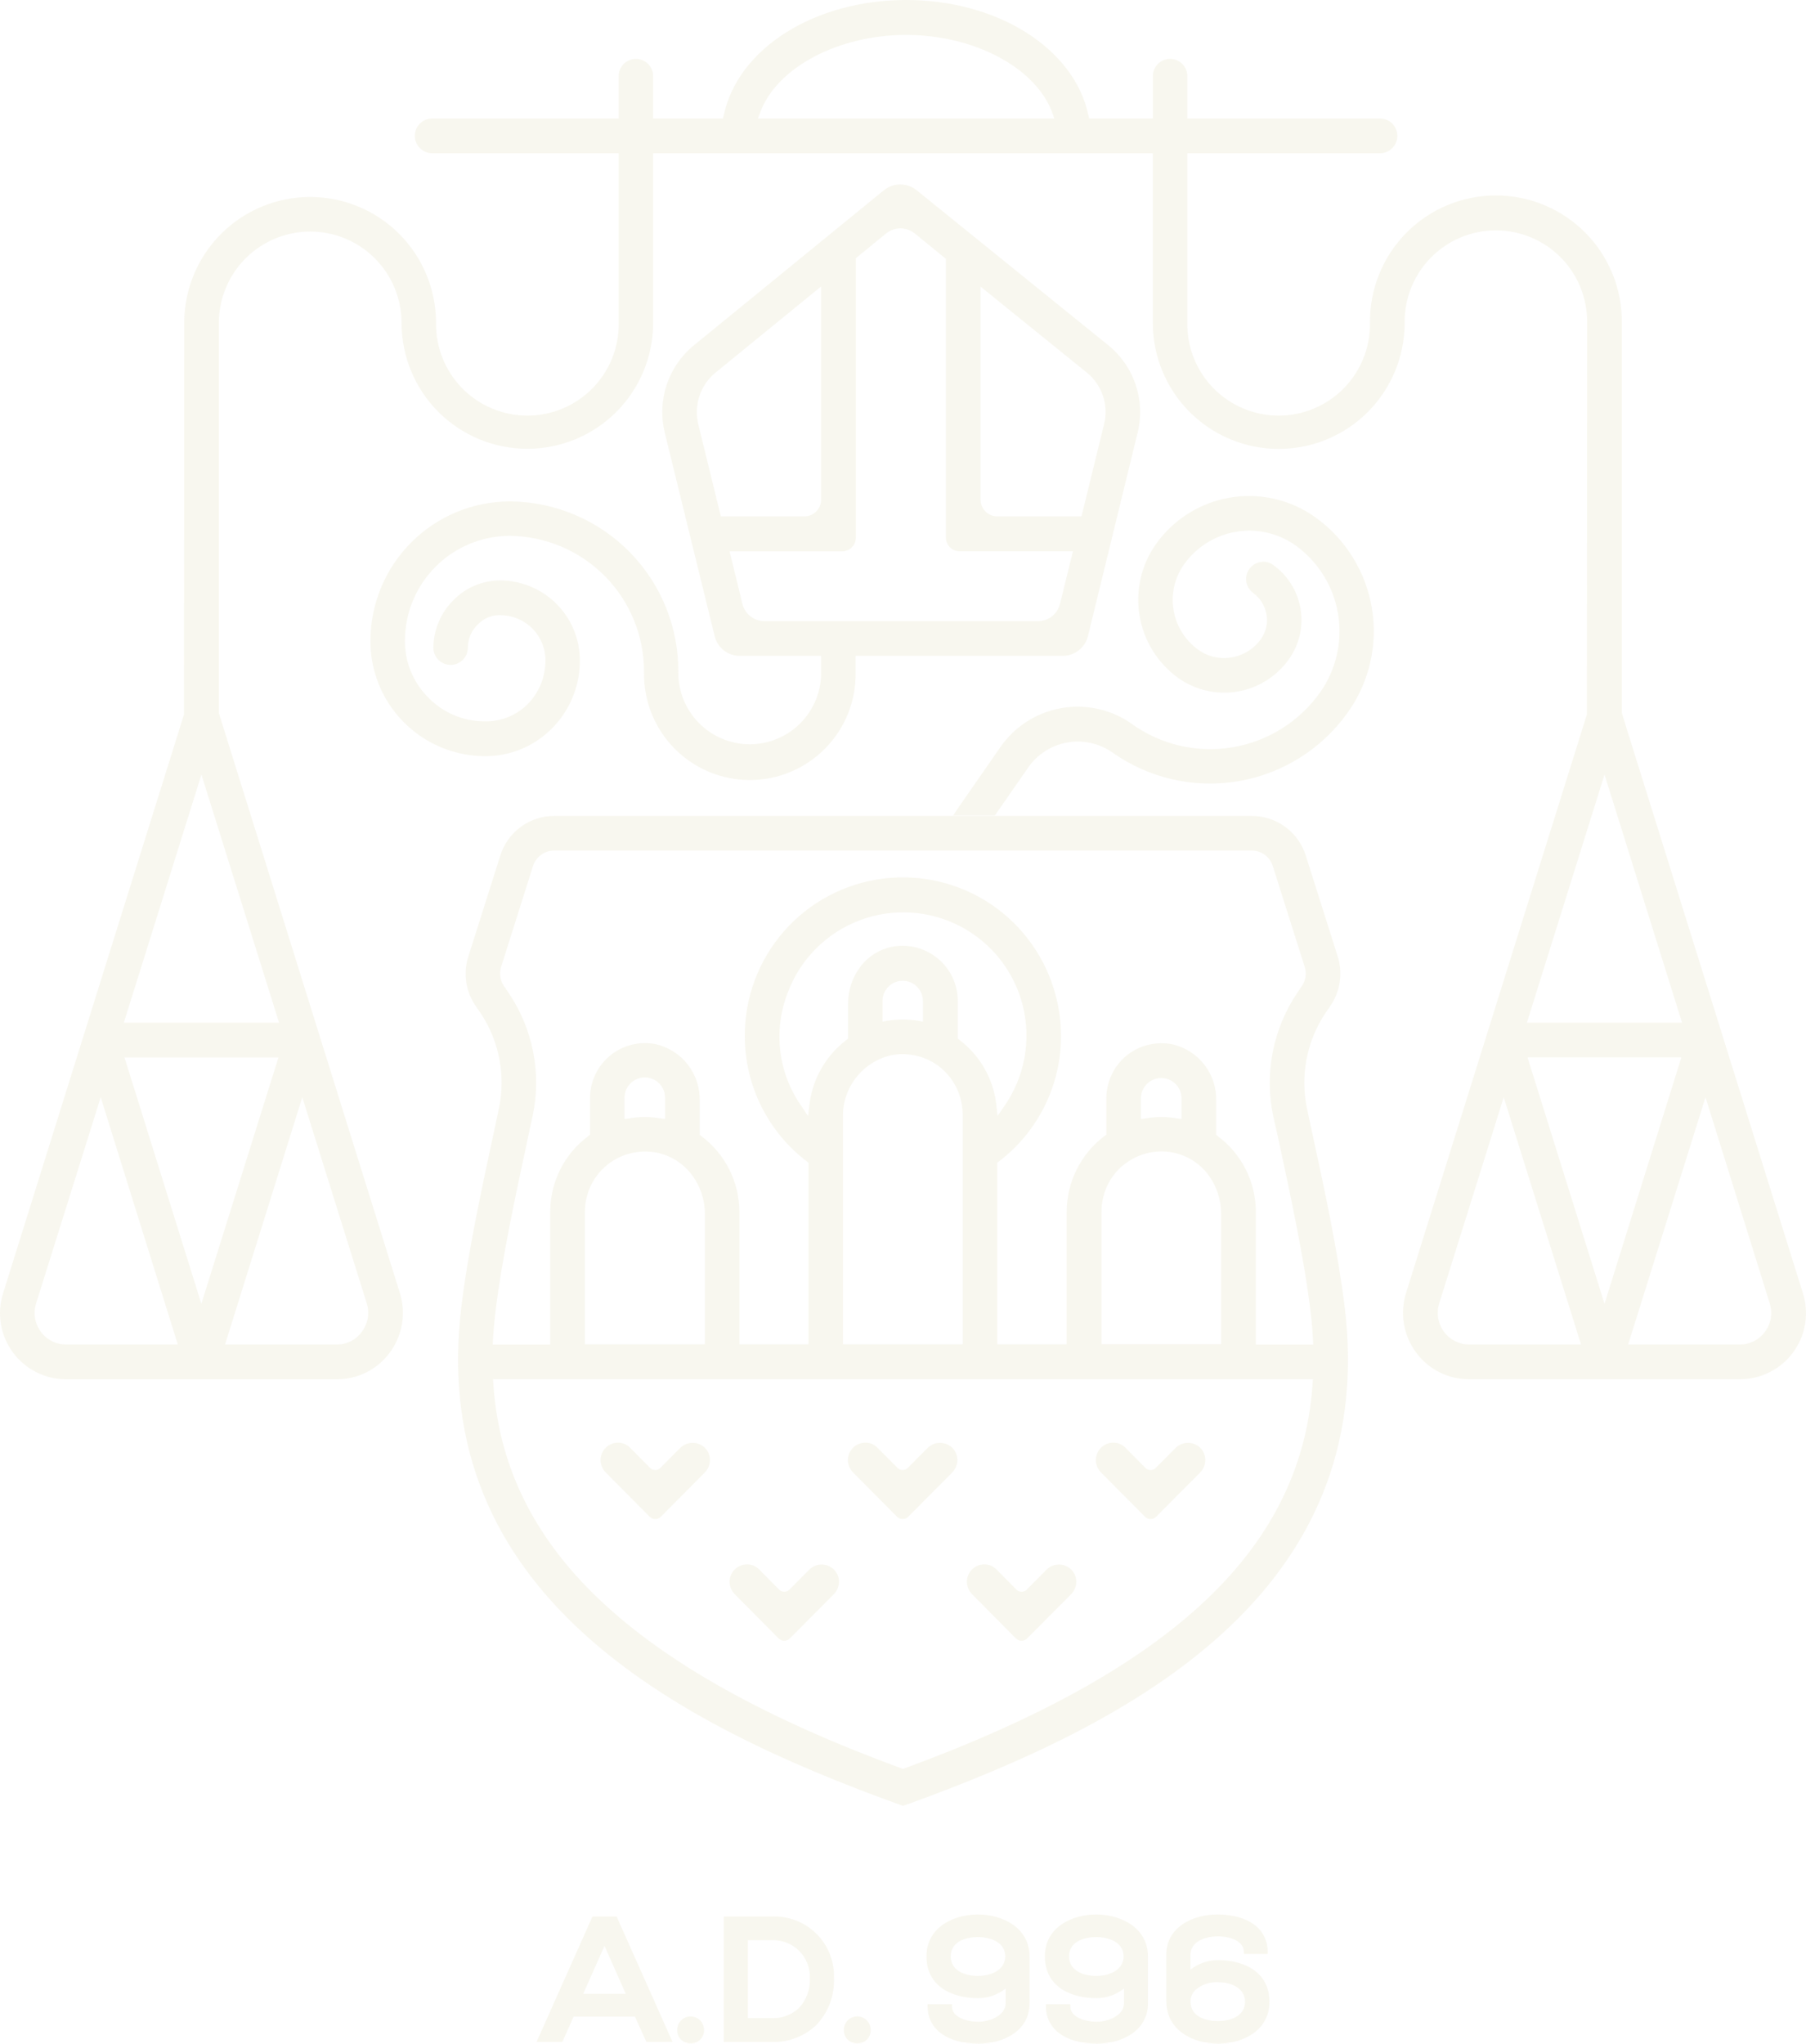 <svg xmlns="http://www.w3.org/2000/svg" width="487" height="551" viewBox="0 0 487 551" fill="none"><path opacity="0.08" d="M282.039 541.087V540.367H288.623V541.072C288.667 543.704 292.255 545.09 295.79 545.09C298.849 545.09 303.084 543.368 303.084 540.158V536.14C300.955 537.846 298.299 538.759 295.572 538.723C288.895 538.723 281.757 535.765 281.757 527.433C281.757 519.694 288.934 516.172 295.601 516.172C302.267 516.172 309.556 519.728 309.556 527.52V540.114C309.556 547.585 302.442 551 295.839 551C287.427 550.995 282.146 547.186 282.039 541.087ZM288.263 527.433C288.263 531.353 292.202 532.735 295.557 532.735C299.252 532.735 302.987 531.105 302.987 527.433C302.948 523.624 298.975 522.262 295.586 522.262C292.09 522.262 288.283 523.624 288.283 527.433H288.263ZM250.127 541.087V540.367H256.711V541.072C256.749 543.704 260.328 545.09 263.873 545.09C266.931 545.09 271.167 543.368 271.167 540.158V536.14C269.038 537.846 266.382 538.759 263.654 538.723C256.973 538.723 249.835 535.765 249.835 527.433C249.835 519.694 257.031 516.172 263.698 516.172C270.364 516.172 277.634 519.728 277.634 527.52V540.114C277.634 547.585 270.53 551 263.926 551C255.51 550.995 250.219 547.186 250.146 541.087H250.127ZM256.356 527.433C256.356 531.353 260.289 532.735 263.649 532.735C267.355 532.735 271.074 531.105 271.074 527.433C271.045 523.624 267.068 522.262 263.693 522.262C260.158 522.262 256.38 523.624 256.38 527.433H256.356ZM314.491 539.642V527.058C314.491 519.582 321.63 516.172 328.247 516.172C336.514 516.172 341.741 519.976 341.833 526.08V526.805H335.415L335.39 526.105C335.318 523.332 331.714 522.072 328.413 522.072C324.737 522.072 321.027 523.604 321.027 527.014V531.047C323.154 529.36 325.796 528.456 328.51 528.483C335.176 528.483 342.31 531.441 342.31 539.739C342.31 547.478 335.133 551 328.466 551C321.8 551 314.516 547.439 314.516 539.637L314.491 539.642ZM322.31 536.553C321.892 536.967 321.564 537.462 321.348 538.009C321.131 538.556 321.03 539.142 321.051 539.729C321.051 543.558 324.858 544.905 328.442 544.905C331.807 544.905 335.736 543.558 335.736 539.734C335.736 536.072 332.094 534.432 328.491 534.432C326.246 534.314 324.041 535.065 322.335 536.529L322.31 536.553ZM228.688 550.022C228.31 549.674 228.011 549.248 227.813 548.774C227.615 548.299 227.522 547.788 227.54 547.274C227.54 546.313 227.922 545.391 228.601 544.711C229.281 544.032 230.202 543.65 231.163 543.65C232.124 543.65 233.045 544.032 233.725 544.711C234.404 545.391 234.786 546.313 234.786 547.274C234.804 547.757 234.724 548.24 234.549 548.69C234.374 549.141 234.108 549.551 233.768 549.895C233.427 550.239 233.02 550.51 232.571 550.69C232.123 550.87 231.642 550.955 231.158 550.942C230.259 550.943 229.39 550.614 228.717 550.017L228.688 550.022ZM183.749 550.022C183.373 549.673 183.077 549.246 182.881 548.772C182.685 548.298 182.593 547.787 182.611 547.274C182.611 546.314 182.992 545.394 183.671 544.715C184.349 544.036 185.269 543.655 186.229 543.655C187.188 543.655 188.108 544.036 188.787 544.715C189.465 545.394 189.846 546.314 189.846 547.274C189.866 547.756 189.786 548.237 189.612 548.688C189.438 549.138 189.174 549.548 188.835 549.891C188.496 550.235 188.091 550.506 187.643 550.687C187.196 550.867 186.716 550.954 186.234 550.942C185.33 550.944 184.456 550.616 183.778 550.017L183.749 550.022ZM195.166 550.538V516.726H208.042C210.263 516.614 212.483 516.965 214.561 517.757C216.639 518.549 218.53 519.764 220.113 521.325C221.697 522.887 222.939 524.76 223.761 526.828C224.582 528.895 224.965 531.11 224.886 533.333C224.979 535.61 224.623 537.883 223.838 540.022C223.053 542.161 221.854 544.125 220.31 545.8C218.694 547.384 216.773 548.621 214.662 549.436C212.552 550.251 210.297 550.626 208.037 550.538H195.166ZM201.672 544.112H208.042C209.424 544.178 210.805 543.961 212.1 543.472C213.394 542.983 214.575 542.234 215.569 541.271C217.512 539.098 218.52 536.245 218.375 533.333C218.43 531.966 218.2 530.603 217.698 529.331C217.197 528.058 216.436 526.904 215.463 525.943C214.491 524.981 213.328 524.234 212.05 523.747C210.773 523.261 209.407 523.046 208.042 523.118H201.672V544.112ZM174.301 550.528L171.213 543.718H154.681L151.642 550.528H144.689L159.762 516.721H166.283L166.468 517.145L181.352 550.523L174.301 550.528ZM157.253 537.589H168.743L163.015 524.631L157.253 537.589ZM241.933 486.33C182.28 464.693 115.022 429.904 124.402 352.382C126.153 337.789 129.936 320.307 132.95 306.274L134.54 298.836C135.468 294.422 135.503 289.867 134.642 285.439C133.782 281.012 132.045 276.801 129.532 273.056L128.219 271.144C126.9 269.216 126.042 267.01 125.712 264.697C125.382 262.384 125.59 260.026 126.318 257.806L134.905 230.688C135.866 227.583 137.797 224.869 140.413 222.943C143.03 221.017 146.195 219.981 149.444 219.987H337.569C340.817 219.988 343.98 221.026 346.597 222.951C349.214 224.876 351.148 227.587 352.117 230.688L360.705 257.806C361.413 260.027 361.61 262.379 361.28 264.687C360.95 266.994 360.101 269.197 358.798 271.129L357.476 273.041C354.96 276.785 353.217 280.994 352.349 285.421C351.481 289.849 351.507 294.405 352.424 298.822L354.023 306.259C357.082 320.293 360.831 337.775 362.601 352.368C371.995 429.894 304.732 464.693 245.084 486.33L243.494 486.889L241.933 486.33ZM243.485 476.932C316.621 450.13 351.553 417.174 354.023 371.864H132.955C135.382 417.174 170.387 450.13 243.485 476.932ZM316.135 281.549C319.556 282.33 322.602 284.271 324.755 287.042C326.909 289.814 328.038 293.245 327.951 296.754V305.962L328.437 306.366C331.599 308.727 334.168 311.793 335.941 315.319C337.713 318.846 338.64 322.737 338.648 326.684V362.524H354.111C353.989 359.606 353.78 356.595 353.391 353.564C351.69 339.356 347.95 322.122 344.97 308.234L343.307 300.797C342.133 295.143 342.098 289.312 343.204 283.645C344.31 277.978 346.535 272.589 349.749 267.793L351.057 265.847C351.576 265.098 351.914 264.239 352.045 263.338C352.175 262.437 352.095 261.517 351.811 260.652L343.224 233.529C342.852 232.312 342.099 231.248 341.077 230.492C340.054 229.737 338.816 229.329 337.545 229.331H149.444C148.167 229.328 146.922 229.734 145.891 230.489C144.861 231.244 144.099 232.309 143.716 233.529L135.143 260.642C134.868 261.508 134.792 262.425 134.921 263.325C135.05 264.224 135.38 265.083 135.887 265.837L137.2 267.783C140.432 272.571 142.667 277.96 143.774 283.63C144.881 289.3 144.837 295.135 143.643 300.787L142.048 308.215C139.072 322.102 135.333 339.346 133.621 353.545C133.262 356.57 132.985 359.581 132.868 362.505H148.369V326.67C148.379 322.723 149.307 318.832 151.079 315.306C152.851 311.779 155.42 308.714 158.581 306.352L159.101 305.948V296.122C159.091 293.92 159.572 291.743 160.508 289.75C161.444 287.757 162.813 285.998 164.514 284.601C166.215 283.203 168.206 282.202 170.342 281.671C172.479 281.14 174.706 281.091 176.864 281.529C180.284 282.319 183.327 284.265 185.48 287.038C187.633 289.812 188.763 293.244 188.679 296.754V305.962L189.195 306.366C192.345 308.734 194.903 311.799 196.67 315.322C198.436 318.844 199.363 322.729 199.377 326.67V362.427H218.02V313.507L217.592 313.152C212.399 309.205 208.187 304.113 205.281 298.273C202.374 292.432 200.853 286 200.836 279.477C200.763 269.051 204.513 258.96 211.375 251.112C218.237 243.265 227.736 238.205 238.075 236.89C248.414 235.575 258.876 238.096 267.483 243.976C276.09 249.856 282.244 258.687 284.782 268.799C286.858 276.881 286.506 285.395 283.769 293.277C281.033 301.159 276.033 308.059 269.397 313.113L268.911 313.478V362.427H287.636V326.67C287.653 322.713 288.583 318.814 290.354 315.276C292.126 311.738 294.69 308.657 297.847 306.274L298.333 305.948V296.122C298.338 293.929 298.823 291.764 299.755 289.779C300.686 287.793 302.042 286.037 303.726 284.633C306.394 282.443 309.743 281.256 313.193 281.276C314.18 281.275 315.165 281.367 316.135 281.549ZM302.87 314.139C301.036 315.667 299.562 317.581 298.553 319.744C297.544 321.908 297.026 324.268 297.035 326.655V362.412H329.278V327.273C329.286 323.385 328.011 319.603 325.651 316.513C323.341 313.544 320.045 311.501 316.359 310.754C314.002 310.284 311.57 310.345 309.24 310.934C306.91 311.523 304.74 312.625 302.89 314.159L302.87 314.139ZM240.309 284.511C236.562 285.37 233.225 287.492 230.856 290.521C228.488 293.55 227.233 297.302 227.302 301.147V362.437H259.589V300.51C259.592 298.095 259.063 295.71 258.038 293.524C257.013 291.337 255.519 289.404 253.662 287.863C250.779 285.508 247.172 284.221 243.451 284.219C242.396 284.197 241.342 284.295 240.309 284.511ZM163.638 314.154C161.793 315.677 160.306 317.588 159.284 319.752C158.261 321.915 157.727 324.277 157.72 326.67V362.427H190.075V327.307C190.079 323.398 188.778 319.599 186.38 316.513C184.058 313.553 180.762 311.512 177.078 310.754C176.061 310.567 175.029 310.473 173.995 310.472C170.219 310.455 166.556 311.757 163.638 314.154ZM317.219 301.507L318.605 301.697V296.122C318.605 294.671 318.029 293.279 317.003 292.253C315.977 291.226 314.586 290.65 313.135 290.65C311.684 290.65 310.293 291.226 309.267 292.253C308.241 293.279 307.665 294.671 307.665 296.122V301.711L309.123 301.521C310.458 301.28 311.812 301.158 313.169 301.157C314.527 301.158 315.882 301.279 317.219 301.517V301.507ZM177.953 301.507L179.339 301.697V296.122C179.36 295.391 179.235 294.662 178.971 293.98C178.706 293.298 178.307 292.676 177.797 292.151C177.288 291.626 176.678 291.209 176.005 290.923C175.331 290.638 174.607 290.492 173.876 290.492C173.144 290.492 172.42 290.638 171.746 290.923C171.073 291.209 170.463 291.626 169.954 292.151C169.444 292.676 169.045 293.298 168.781 293.98C168.516 294.662 168.391 295.391 168.413 296.122V301.711L169.832 301.521C172.517 301.035 175.268 301.035 177.953 301.521V301.507ZM252.864 258.405C254.56 259.796 255.925 261.548 256.86 263.533C257.795 265.517 258.277 267.685 258.271 269.879V280.002L258.704 280.352C261.42 282.414 263.698 284.997 265.403 287.95C267.108 290.904 268.206 294.168 268.633 297.552L268.993 300.879L270.856 298.18C273.54 294.314 275.374 289.922 276.235 285.294C277.096 280.667 276.964 275.909 275.849 271.336C274.733 266.763 272.66 262.479 269.765 258.768C266.871 255.057 263.221 252.003 259.058 249.809C254.896 247.615 250.314 246.33 245.618 246.04C240.921 245.75 236.217 246.461 231.816 248.126C227.415 249.791 223.418 252.373 220.089 255.699C216.76 259.026 214.175 263.022 212.506 267.423C210.499 272.442 209.774 277.883 210.397 283.253C211.02 288.623 212.972 293.754 216.075 298.18L217.903 300.899L218.307 297.572C218.735 294.197 219.83 290.942 221.53 287.997C223.23 285.051 225.5 282.474 228.207 280.415L228.693 280.021V270.512C228.696 266.929 229.871 263.446 232.038 260.593C234.113 257.846 237.123 255.956 240.499 255.282C241.46 255.09 242.437 254.992 243.417 254.99C246.867 254.991 250.209 256.199 252.864 258.405ZM247.516 275.201L248.867 275.449V269.879C248.867 268.434 248.293 267.047 247.272 266.025C246.25 265.003 244.864 264.429 243.419 264.429C241.974 264.429 240.588 265.003 239.566 266.025C238.545 267.047 237.971 268.434 237.971 269.879V275.449L239.4 275.201C242.087 274.758 244.829 274.758 247.516 275.201ZM274.011 441.812L262.103 429.802C261.236 428.9 260.744 427.702 260.727 426.45C260.729 425.838 260.851 425.232 261.087 424.667C261.323 424.102 261.669 423.589 262.103 423.157C262.536 422.715 263.053 422.365 263.625 422.128C264.197 421.892 264.81 421.773 265.429 421.781C266.041 421.774 266.648 421.893 267.212 422.13C267.777 422.367 268.287 422.716 268.711 423.157L274.099 428.586C274.28 428.768 274.495 428.913 274.732 429.012C274.969 429.111 275.223 429.161 275.48 429.161C275.737 429.161 275.991 429.111 276.228 429.012C276.465 428.913 276.68 428.768 276.861 428.586L282.248 423.157C283.132 422.296 284.316 421.814 285.55 421.814C286.783 421.814 287.968 422.296 288.852 423.157C289.289 423.587 289.636 424.099 289.873 424.665C290.11 425.23 290.233 425.837 290.233 426.45C290.221 427.704 289.726 428.904 288.852 429.802L276.909 441.812C276.522 442.178 276.008 442.382 275.475 442.381C274.94 442.38 274.426 442.177 274.036 441.812H274.011ZM210.026 441.812L198.113 429.802C197.242 428.902 196.748 427.703 196.732 426.45C196.743 425.207 197.245 424.019 198.129 423.144C199.012 422.269 200.205 421.779 201.448 421.781C202.06 421.774 202.666 421.893 203.229 422.13C203.793 422.367 204.302 422.716 204.726 423.157L210.113 428.586C210.294 428.767 210.509 428.912 210.745 429.01C210.982 429.108 211.236 429.159 211.492 429.159C211.748 429.159 212.002 429.108 212.238 429.01C212.475 428.912 212.69 428.767 212.87 428.586L218.268 423.157C219.15 422.297 220.334 421.815 221.567 421.815C222.8 421.815 223.983 422.297 224.866 423.157C225.301 423.589 225.647 424.101 225.884 424.666C226.121 425.231 226.244 425.838 226.247 426.45C226.228 427.702 225.735 428.9 224.866 429.802L212.924 441.812C212.535 442.177 212.022 442.38 211.489 442.38C210.956 442.38 210.444 442.177 210.055 441.812H210.026ZM308.822 409.002L296.875 396.992C296.005 396.088 295.514 394.886 295.503 393.631C295.511 392.388 296.011 391.198 296.893 390.322C297.775 389.446 298.967 388.955 300.21 388.957C300.821 388.952 301.427 389.073 301.99 389.312C302.552 389.55 303.061 389.901 303.483 390.343L308.88 395.771C309.061 395.953 309.276 396.097 309.512 396.196C309.749 396.294 310.003 396.345 310.259 396.345C310.515 396.345 310.769 396.294 311.005 396.196C311.242 396.097 311.456 395.953 311.637 395.771L317.049 390.343C317.934 389.485 319.118 389.006 320.351 389.006C321.583 389.006 322.767 389.485 323.652 390.343C324.529 391.215 325.024 392.399 325.029 393.636C325.013 394.891 324.521 396.092 323.652 396.997L311.7 409.002C311.309 409.364 310.796 409.565 310.264 409.565C309.731 409.565 309.213 409.364 308.822 409.002ZM241.963 409.002L230.025 396.992C229.152 396.09 228.656 394.887 228.639 393.631C228.655 392.388 229.159 391.2 230.042 390.326C230.926 389.451 232.118 388.959 233.361 388.957C233.972 388.954 234.577 389.075 235.139 389.314C235.702 389.552 236.21 389.902 236.633 390.343L242.026 395.771C242.206 395.952 242.421 396.096 242.657 396.194C242.893 396.292 243.146 396.342 243.402 396.342C243.658 396.342 243.911 396.292 244.147 396.194C244.383 396.096 244.597 395.952 244.778 395.771L250.185 390.343C251.07 389.485 252.254 389.006 253.487 389.006C254.719 389.006 255.903 389.485 256.788 390.343C257.666 391.215 258.163 392.399 258.169 393.636C258.151 394.891 257.658 396.092 256.788 396.997L244.836 409.007C244.446 409.369 243.934 409.57 243.402 409.57C242.87 409.57 242.358 409.369 241.967 409.007L241.963 409.002ZM175.259 409.002L163.317 396.992C162.446 396.089 161.954 394.886 161.941 393.631C161.951 392.389 162.451 391.201 163.333 390.325C164.214 389.45 165.405 388.958 166.648 388.957C167.259 388.953 167.864 389.074 168.427 389.312C168.989 389.551 169.497 389.901 169.92 390.343L175.312 395.771C175.493 395.953 175.708 396.097 175.945 396.196C176.181 396.294 176.435 396.345 176.691 396.345C176.947 396.345 177.201 396.294 177.437 396.196C177.674 396.097 177.889 395.953 178.07 395.771L183.462 390.343C184.348 389.485 185.533 389.005 186.766 389.005C187.999 389.005 189.184 389.485 190.07 390.343C190.505 390.774 190.851 391.287 191.087 391.852C191.323 392.417 191.445 393.024 191.446 393.636C191.433 394.891 190.941 396.094 190.07 396.997L178.128 409.007C177.737 409.369 177.224 409.57 176.691 409.57C176.158 409.57 175.645 409.369 175.254 409.007L175.259 409.002ZM396.157 371.864C393.356 371.875 390.593 371.22 388.096 369.951C385.599 368.682 383.44 366.837 381.798 364.567C380.134 362.294 379.028 359.66 378.57 356.88C378.112 354.1 378.315 351.251 379.163 348.564L427.914 192.625L427.977 87.07C428.023 83.809 427.42 80.572 426.205 77.546C424.989 74.519 423.184 71.765 420.895 69.443C418.606 67.121 415.878 65.277 412.871 64.018C409.863 62.759 406.636 62.111 403.375 62.111C400.115 62.111 396.888 62.759 393.88 64.018C390.872 65.277 388.145 67.121 385.856 69.443C383.567 71.765 381.762 74.519 380.546 77.546C379.33 80.572 378.728 83.809 378.774 87.07C378.774 96.079 375.196 104.719 368.828 111.089C362.461 117.459 353.824 121.038 344.819 121.038C335.813 121.038 327.177 117.459 320.809 111.089C314.441 104.719 310.864 96.079 310.864 87.07V41.307H176.124V87.07C176.124 91.527 175.247 95.939 173.542 100.056C171.838 104.173 169.339 107.914 166.189 111.065C163.04 114.216 159.3 116.715 155.185 118.421C151.069 120.126 146.658 121.004 142.204 121.004C137.749 121.004 133.338 120.126 129.223 118.421C125.107 116.715 121.368 114.216 118.218 111.065C115.068 107.914 112.57 104.173 110.865 100.056C109.16 95.939 108.283 91.527 108.283 87.07C108.283 80.535 105.688 74.268 101.069 69.647C96.45 65.026 90.185 62.431 83.652 62.431C77.12 62.431 70.855 65.026 66.235 69.647C61.616 74.268 59.021 80.535 59.021 87.07V192.255L107.816 348.573C108.663 351.261 108.866 354.11 108.409 356.89C107.951 359.67 106.845 362.304 105.181 364.577C103.538 366.846 101.379 368.692 98.882 369.961C96.386 371.229 93.623 371.885 90.822 371.873H17.855C15.043 371.881 12.268 371.222 9.759 369.951C7.25 368.679 5.078 366.831 3.421 364.558C1.763 362.285 0.667 359.651 0.223 356.873C-0.221 354.094 -0.001 351.25 0.866 348.573L49.612 192.625L49.675 87.07C49.675 78.062 53.253 69.422 59.621 63.052C65.988 56.682 74.625 53.103 83.63 53.103C92.636 53.103 101.272 56.682 107.64 63.052C114.008 69.422 117.585 78.062 117.585 87.07C117.539 90.335 118.142 93.576 119.359 96.605C120.576 99.634 122.383 102.391 124.674 104.715C126.965 107.04 129.696 108.886 132.706 110.145C135.717 111.405 138.948 112.054 142.211 112.054C145.474 112.054 148.705 111.405 151.716 110.145C154.726 108.886 157.457 107.04 159.748 104.715C162.039 102.391 163.846 99.634 165.063 96.605C166.28 93.576 166.883 90.335 166.837 87.07V41.307H116.54C115.299 41.307 114.109 40.814 113.232 39.937C112.355 39.059 111.862 37.869 111.862 36.628C111.862 35.387 112.355 34.197 113.232 33.319C114.109 32.441 115.299 31.948 116.54 31.948H166.827V20.678C166.807 20.055 166.913 19.434 167.137 18.853C167.361 18.271 167.7 17.741 168.134 17.293C168.567 16.845 169.086 16.489 169.66 16.246C170.234 16.003 170.85 15.877 171.474 15.877C172.097 15.877 172.713 16.003 173.287 16.246C173.861 16.489 174.38 16.845 174.813 17.293C175.247 17.741 175.586 18.271 175.81 18.853C176.035 19.434 176.14 20.055 176.12 20.678V31.948H194.957L195.19 30.976C199.041 13.002 219.707 0 244.331 0C268.954 0 289.63 13.002 293.466 30.961L293.709 31.934H310.874V20.678C310.854 20.054 310.959 19.433 311.184 18.851C311.408 18.269 311.748 17.738 312.182 17.29C312.615 16.841 313.135 16.485 313.709 16.241C314.284 15.998 314.901 15.872 315.525 15.872C316.148 15.872 316.766 15.998 317.34 16.241C317.915 16.485 318.434 16.841 318.868 17.29C319.302 17.738 319.641 18.269 319.866 18.851C320.091 19.433 320.196 20.054 320.176 20.678V31.948H372.127C373.367 31.948 374.557 32.441 375.434 33.319C376.311 34.197 376.804 35.387 376.804 36.628C376.804 37.869 376.311 39.059 375.434 39.937C374.557 40.814 373.367 41.307 372.127 41.307H320.171V87.07C320.125 90.335 320.728 93.576 321.945 96.605C323.162 99.634 324.969 102.391 327.26 104.715C329.551 107.04 332.282 108.886 335.292 110.145C338.303 111.405 341.534 112.054 344.797 112.054C348.06 112.054 351.291 111.405 354.302 110.145C357.312 108.886 360.043 107.04 362.334 104.715C364.625 102.391 366.432 99.634 367.649 96.605C368.866 93.576 369.469 90.335 369.423 87.07C369.369 82.575 370.208 78.114 371.89 73.946C373.573 69.777 376.065 65.984 379.224 62.786C382.382 59.588 386.144 57.05 390.291 55.317C394.437 53.584 398.886 52.692 403.38 52.692C407.874 52.692 412.323 53.584 416.47 55.317C420.616 57.05 424.378 59.588 427.537 62.786C430.695 65.984 433.188 69.777 434.87 73.946C436.553 78.114 437.391 82.575 437.337 87.07V192.255L486.137 348.573C487.002 351.25 487.221 354.094 486.775 356.871C486.33 359.648 485.234 362.281 483.576 364.553C481.918 366.825 479.746 368.672 477.237 369.943C474.729 371.213 471.955 371.872 469.143 371.864H396.157ZM439.039 362.5H469.119C470.452 362.509 471.768 362.199 472.958 361.596C474.147 360.993 475.175 360.113 475.955 359.032C476.755 357.953 477.287 356.698 477.507 355.373C477.727 354.048 477.628 352.689 477.22 351.409L459.899 295.83L439.039 362.5ZM388.09 351.404C387.691 352.685 387.597 354.042 387.815 355.365C388.034 356.689 388.56 357.943 389.35 359.027C390.135 360.103 391.164 360.979 392.352 361.581C393.54 362.184 394.854 362.497 396.186 362.495H426.334L405.488 295.83L388.09 351.404ZM60.684 362.5H90.832C92.167 362.506 93.483 362.188 94.669 361.574C95.854 360.96 96.873 360.067 97.639 358.973C98.429 357.9 98.955 356.655 99.174 355.34C99.393 354.024 99.299 352.676 98.898 351.404L81.515 295.83L60.684 362.5ZM9.74 351.404C9.33 352.684 9.23 354.042 9.449 355.368C9.668 356.693 10.2 357.947 10.999 359.027C11.779 360.109 12.807 360.988 13.996 361.592C15.186 362.195 16.502 362.505 17.836 362.495H47.944L27.157 295.83L9.74 351.404ZM432.669 351.521L453.393 285.085H411.907L432.669 351.521ZM54.295 351.521L75.092 285.09H33.566L54.295 351.521ZM411.736 275.726H453.578L432.669 208.833L411.736 275.726ZM33.391 275.726H75.247L54.314 208.833L33.391 275.726ZM205.003 30.275L204.371 31.948H284.286L283.717 30.275C279.185 18.202 262.648 9.417 244.331 9.417C226.014 9.417 209.491 18.202 205.003 30.275ZM257.022 219.865L258.286 217.958L269.708 201.497C273.51 195.985 279.336 192.199 285.916 190.967C292.496 189.734 299.297 191.153 304.835 194.916L305.238 195.213C309.13 197.994 313.532 199.979 318.193 201.053C322.853 202.128 327.68 202.272 332.396 201.476C337.112 200.68 341.625 198.96 345.675 196.416C349.725 193.871 353.233 190.551 355.998 186.647C360.319 180.507 362.05 172.912 360.814 165.506C359.578 158.1 355.475 151.478 349.394 147.076C347.08 145.427 344.462 144.251 341.692 143.617C338.922 142.983 336.054 142.902 333.253 143.38C330.451 143.858 327.772 144.885 325.369 146.401C322.965 147.918 320.885 149.894 319.247 152.218C316.74 155.778 315.738 160.183 316.458 164.478C317.178 168.773 319.562 172.61 323.093 175.157C324.385 176.101 325.855 176.77 327.415 177.126C328.974 177.481 330.589 177.515 332.162 177.225C333.736 176.959 335.242 176.384 336.592 175.533C337.943 174.681 339.111 173.57 340.029 172.263C340.704 171.321 341.182 170.253 341.438 169.123C341.694 167.993 341.72 166.823 341.517 165.682C341.13 163.366 339.855 161.293 337.963 159.903C337.213 159.369 336.638 158.623 336.312 157.762C335.986 156.9 335.924 155.961 336.132 155.064C336.34 154.166 336.811 153.351 337.483 152.721C338.155 152.092 338.999 151.676 339.908 151.527C340.506 151.414 341.121 151.428 341.714 151.567C342.307 151.706 342.864 151.968 343.35 152.334C347.261 155.144 349.902 159.387 350.699 164.137C351.495 168.887 350.381 173.76 347.6 177.692C345.974 179.996 343.91 181.956 341.524 183.459C339.139 184.962 336.48 185.979 333.701 186.451C330.921 186.923 328.076 186.84 325.329 186.209C322.581 185.577 319.986 184.408 317.691 182.77C312.155 178.77 308.417 172.749 307.287 166.011C306.158 159.274 307.728 152.362 311.657 146.774C313.996 143.456 316.968 140.633 320.403 138.469C323.837 136.304 327.665 134.84 331.667 134.162C335.67 133.484 339.766 133.605 343.722 134.517C347.677 135.429 351.413 137.115 354.714 139.478C362.817 145.299 368.288 154.091 369.933 163.934C371.578 173.776 369.264 183.87 363.496 192.012C360.035 196.904 355.645 201.066 350.575 204.258C345.505 207.451 339.855 209.612 333.949 210.617C328.044 211.623 321.998 211.454 316.157 210.119C310.317 208.785 304.797 206.311 299.914 202.84C296.374 200.385 292.006 199.433 287.766 200.191C283.526 200.95 279.759 203.357 277.289 206.887L268.269 219.865H257.022ZM173.664 181.389C173.71 176.575 172.805 171.8 171.002 167.338C169.199 162.875 166.533 158.812 163.157 155.382C159.781 151.952 155.762 149.223 151.329 147.35C146.897 145.477 142.138 144.498 137.327 144.469C129.892 144.516 122.773 147.486 117.509 152.738C112.244 157.99 109.255 165.103 109.187 172.54C109.141 175.396 109.666 178.231 110.731 180.88C111.797 183.529 113.382 185.938 115.392 187.965C117.353 190.012 119.705 191.645 122.309 192.766C124.912 193.887 127.714 194.474 130.548 194.493C132.654 194.556 134.752 194.201 136.721 193.45C138.689 192.699 140.49 191.565 142.019 190.115C143.611 188.568 144.879 186.719 145.749 184.676C146.618 182.633 147.071 180.437 147.081 178.217C147.13 175.006 145.908 171.905 143.681 169.592C141.453 167.279 138.402 165.942 135.192 165.872C134.007 165.793 132.82 165.98 131.716 166.418C130.613 166.857 129.621 167.536 128.812 168.406C127.97 169.212 127.301 170.181 126.845 171.253C126.39 172.326 126.157 173.481 126.162 174.647C126.158 175.258 126.034 175.862 125.796 176.425C125.559 176.988 125.213 177.498 124.778 177.927C124.343 178.356 123.828 178.696 123.262 178.926C122.696 179.156 122.091 179.272 121.48 179.268C120.869 179.264 120.265 179.139 119.702 178.901C119.14 178.664 118.629 178.318 118.2 177.883C117.771 177.448 117.432 176.932 117.202 176.366C116.973 175.8 116.856 175.194 116.86 174.583C116.912 169.754 118.877 165.142 122.326 161.761C123.963 160.088 125.919 158.76 128.078 157.856C130.237 156.952 132.555 156.49 134.895 156.498H135.129C140.828 156.579 146.263 158.916 150.242 162.998C154.221 167.08 156.421 172.574 156.358 178.275C156.348 181.702 155.654 185.092 154.318 188.248C152.982 191.403 151.031 194.26 148.579 196.653C146.193 198.996 143.365 200.842 140.26 202.081C137.154 203.32 133.833 203.929 130.49 203.871C126.421 203.824 122.402 202.974 118.661 201.372C114.921 199.769 111.533 197.444 108.691 194.531C105.849 191.618 103.609 188.172 102.099 184.392C100.589 180.612 99.838 176.572 99.89 172.502C99.981 162.609 103.959 153.149 110.965 146.167C117.971 139.185 127.442 135.241 137.332 135.188H137.735C149.85 135.328 161.414 140.274 169.885 148.939C178.357 157.604 183.042 169.279 182.913 181.398C182.913 186.508 184.942 191.409 188.554 195.022C192.166 198.636 197.065 200.666 202.173 200.666C207.281 200.666 212.18 198.636 215.792 195.022C219.404 191.409 221.433 186.508 221.433 181.398V176.831H199.44C197.897 176.825 196.399 176.305 195.183 175.354C193.968 174.403 193.103 173.074 192.725 171.577L179.237 116.577C178.207 112.341 178.391 107.9 179.766 103.763C181.142 99.626 183.655 95.96 187.016 93.185L238.403 51.245C239.644 50.262 241.18 49.727 242.762 49.727C244.345 49.727 245.881 50.262 247.122 51.245L298.902 93.122C302.306 95.894 304.852 99.576 306.245 103.74C307.638 107.903 307.82 112.377 306.77 116.64L293.359 171.572C292.973 173.065 292.106 174.389 290.892 175.338C289.678 176.288 288.185 176.811 286.644 176.826H230.725V181.393C230.775 185.173 230.073 188.924 228.662 192.43C227.25 195.936 225.156 199.127 222.502 201.817C219.848 204.507 216.686 206.643 213.2 208.101C209.714 209.559 205.973 210.31 202.195 210.31C198.416 210.31 194.676 209.559 191.19 208.101C187.704 206.643 184.542 204.507 181.888 201.817C179.233 199.127 177.14 195.936 175.728 192.43C174.316 188.924 173.615 185.168 173.664 181.389ZM200.189 162.788C200.512 164.115 201.269 165.296 202.339 166.144C203.409 166.993 204.732 167.46 206.097 167.472H279.924C281.292 167.469 282.62 167.006 283.693 166.156C284.766 165.306 285.521 164.12 285.837 162.788L289.333 148.637H258.743C257.767 148.627 256.835 148.234 256.146 147.543C255.458 146.851 255.068 145.917 255.062 144.941V69.783L246.626 62.905C245.541 62.042 244.197 61.572 242.811 61.572C241.425 61.572 240.081 62.042 238.996 62.905L230.789 69.608V144.955C230.784 145.931 230.395 146.865 229.708 147.557C229.02 148.248 228.088 148.642 227.113 148.652H196.741L200.189 162.788ZM264.422 134.711C264.42 135.901 264.889 137.044 265.726 137.889C266.564 138.734 267.702 139.213 268.891 139.22H291.638L297.716 114.374C298.344 111.853 298.241 109.206 297.419 106.743C296.598 104.279 295.092 102.1 293.077 100.462L264.422 77.284V134.711ZM192.944 100.462C190.939 102.108 189.44 104.287 188.617 106.748C187.795 109.209 187.683 111.852 188.295 114.374L194.378 139.22H216.94C218.131 139.214 219.271 138.736 220.11 137.891C220.949 137.046 221.42 135.902 221.419 134.711V77.235L192.944 100.462Z" fill="#AE9C3C"></path></svg>